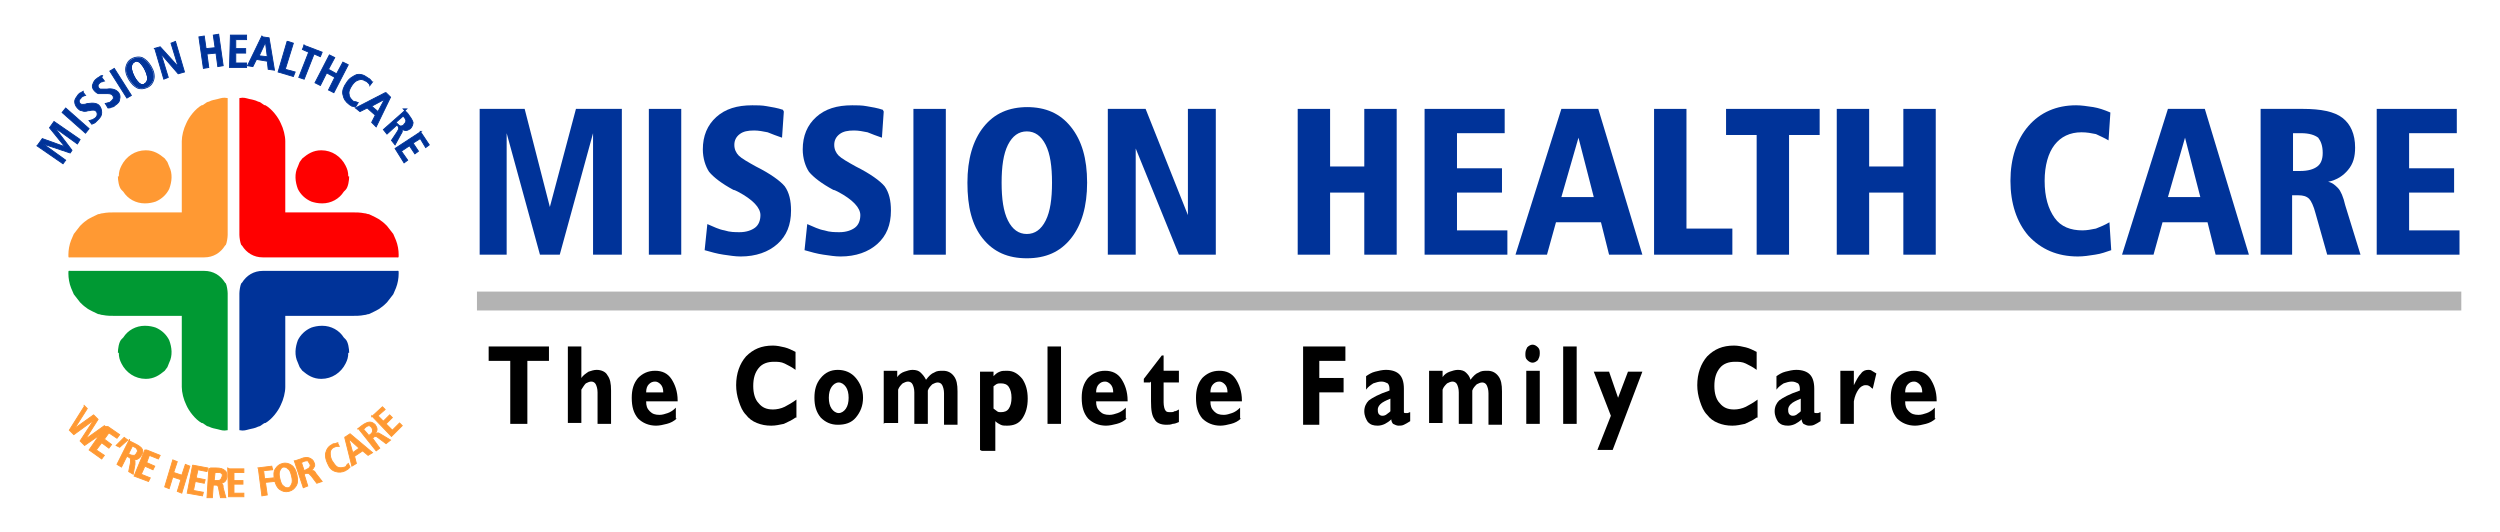 <svg xmlns:inkscape="http://www.inkscape.org/namespaces/inkscape" xmlns:sodipodi="http://sodipodi.sourceforge.net/DTD/sodipodi-0.dtd" xmlns="http://www.w3.org/2000/svg" xmlns:svg="http://www.w3.org/2000/svg" xml:space="preserve" width="2778px" height="591px" fill-rule="evenodd" clip-rule="evenodd" viewBox="0 0 2778 591" id="svg50"><defs id="defs50"></defs> <g id="Layer_x0020_1">  <g id="_2408654433568"> <g id="g11"> <g id="g8"> <path fill="#FF9933" d="M202 159l0 77 -74 0c-5,0 -9,0 -14,1 -2,0 -3,1 -5,1 -2,1 -11,5 -13,7 -3,2 -5,4 -7,6l-7 9 -3 7c-2,5 -3,11 -3,16 0,4 0,3 3,3l148 0c10,0 18,-5 23,-13l1 -1c1,-2 2,-8 2,-11l0 -126c0,-8 0,-17 0,-26 -5,-1 -7,0 -11,1 -4,1 -6,1 -10,3 -1,0 -3,1 -4,2 -2,1 -2,2 -4,2 -7,4 -14,13 -17,20 -3,6 -5,14 -5,20z" id="path1"></path> <path fill="#FF9933" d="M131 196c0,4 1,12 4,15 1,1 1,1 2,2 5,8 14,13 24,13 5,0 9,-1 12,-2 7,-3 12,-8 15,-14 3,-8 4,-17 0,-25 -1,-2 -1,-3 -2,-5 -1,-1 -2,-3 -3,-4 -6,-5 -12,-9 -21,-9 -12,0 -22,7 -27,17 -2,4 -3,7 -3,12z" id="path2"></path> <path fill="red" d="M317 159l0 77 74 0c5,0 9,0 14,1 2,0 3,1 5,1 2,1 11,5 13,7 3,2 5,4 7,6l7 9 3 7c2,5 3,11 3,16 0,4 0,3 -3,3l-148 0c-10,0 -18,-5 -23,-13l-1 -1c-1,-2 -2,-8 -2,-11l0 -126c0,-8 0,-17 0,-26 5,-1 7,0 11,1 4,1 6,1 10,3 1,0 3,1 4,2 2,1 2,2 4,2 7,4 14,13 17,20 3,6 5,14 5,20z" id="path3"></path> <path fill="red" d="M388 196c0,4 -1,12 -4,15 -1,1 -1,1 -2,2 -5,8 -14,13 -24,13 -5,0 -9,-1 -12,-2 -7,-3 -12,-8 -15,-14 -3,-8 -4,-17 0,-25 1,-2 1,-3 2,-5 1,-1 2,-3 3,-4 6,-5 12,-9 21,-9 12,0 22,7 27,17 2,4 3,7 3,12z" id="path4"></path> <path fill="#009933" d="M202 428l0 -77 -74 0c-5,0 -9,0 -14,-1 -2,0 -3,-1 -5,-1 -2,-1 -11,-5 -13,-7 -3,-2 -5,-4 -7,-6l-7 -9 -3 -7c-2,-5 -3,-11 -3,-16 0,-4 0,-3 3,-3l148 0c10,0 18,5 23,13l1 1c1,2 2,8 2,11l0 126c0,8 0,17 0,26 -5,1 -7,0 -11,-1 -4,-1 -6,-1 -10,-3 -1,0 -3,-1 -4,-2 -2,-1 -2,-2 -4,-2 -7,-4 -14,-13 -17,-20 -3,-6 -5,-14 -5,-20z" id="path5"></path> <path fill="#009933" d="M131 392c0,-4 1,-12 4,-15 1,-1 1,-1 2,-2 5,-8 14,-13 24,-13 5,0 9,1 12,2 7,3 12,8 15,14 3,8 4,17 0,25 -1,2 -1,3 -2,5 -1,1 -2,3 -3,4 -6,5 -12,9 -21,9 -12,0 -22,-7 -27,-17 -2,-4 -3,-7 -3,-12z" id="path6"></path> <path fill="#003399" d="M317 428l0 -77 74 0c5,0 9,0 14,-1 2,0 3,-1 5,-1 2,-1 11,-5 13,-7 3,-2 5,-4 7,-6l7 -9 3 -7c2,-5 3,-11 3,-16 0,-4 0,-3 -3,-3l-148 0c-10,0 -18,5 -23,13l-1 1c-1,2 -2,8 -2,11l0 126c0,8 0,17 0,26 5,1 7,0 11,-1 4,-1 6,-1 10,-3 1,0 3,-1 4,-2 2,-1 2,-2 4,-2 7,-4 14,-13 17,-20 3,-6 5,-14 5,-20z" id="path7"></path> <path fill="#003399" d="M388 392c0,-4 -1,-12 -4,-15 -1,-1 -1,-1 -2,-2 -5,-8 -14,-13 -24,-13 -5,0 -9,1 -12,2 -7,3 -12,8 -15,14 -3,8 -4,17 0,25 1,2 1,3 2,5 1,1 2,3 3,4 6,5 12,9 21,9 12,0 22,-7 27,-17 2,-4 3,-7 3,-12z" id="path8"></path> </g> <path fill="#FF9933" fill-rule="nonzero" d="M93 450l4 4 -14 22 21 -15 5 5 -14 22 21 -15 4 4 -26 18 -5 -5 15 -23 -22 16 -5 -5 17 -27zm27 24l13 9 -3 4 -9 -6 -5 7 8 6 -3 4 -8 -6 -6 8 9 6 -3 4 -14 -10 18 -26zm18 12l4 3 -9 8 -4 -2 8 -8zm9 10l-4 8 1 1c2,1 4,1 5,1 1,0 2,-1 3,-3 1,-1 1,-3 0,-4 0,-1 -2,-2 -4,-3l-2 -1zm-3 -6l6 3c4,2 7,4 8,6 1,2 1,4 -1,7 -1,2 -2,3 -4,4 -1,1 -3,1 -5,0 1,1 1,1 2,2 0,1 0,2 0,4l-2 11 -5 -3 2 -10c0,-2 0,-3 0,-4 0,-1 -1,-1 -2,-2l-2 -1 -6 12 -5 -3 14 -28zm19 10l15 6 -2 4 -10 -4 -3 8 9 4 -2 4 -9 -4 -4 9 10 4 -2 4 -16 -6 12 -29zm29 11l5 2 -4 12 9 3 4 -12 5 2 -9 30 -5 -2 4 -13 -9 -3 -4 13 -5 -2 9 -30zm23 6l16 3 -1 4 -10 -2 -2 9 10 2 -1 4 -10 -2 -2 10 11 2 -1 4 -17 -3 6 -31zm24 8l-1 9 2 0c2,0 4,0 5,-1 1,-1 1,-2 2,-4 0,-2 0,-3 -1,-3 -1,-1 -2,-1 -5,-1l-2 0zm-5 -5l6 0c5,0 8,1 10,3 2,1 2,4 2,7 0,2 -1,4 -2,5 -1,1 -3,2 -5,2 1,0 2,1 2,1 1,1 1,2 1,4l3 11 -6 0 -2 -10c0,-2 -1,-3 -1,-3 -1,-1 -1,-1 -3,-1l-2 0 -1 14 -6 0 2 -32zm21 1l16 0 0 4 -11 0 0 9 10 0 0 4 -10 0 0 10 11 0 0 4 -17 0 -1 -32zm31 -1l16 -2 1 4 -10 1 1 9 10 -1 1 4 -10 1 2 14 -6 1 -4 -31zm29 -1c-2,0 -3,2 -4,4 -1,2 -1,5 0,9 1,4 2,7 4,8 2,2 3,2 5,2 2,0 3,-2 4,-4 1,-2 1,-5 0,-9 -1,-4 -2,-7 -4,-8 -2,-2 -3,-2 -5,-2zm-1 -4c4,-1 7,0 10,2 3,2 5,6 6,11 1,5 1,9 -1,12 -2,3 -4,5 -8,6 -4,1 -7,0 -10,-2 -3,-2 -5,-6 -6,-11 -1,-5 -1,-9 1,-12 2,-3 4,-5 8,-6zm21 -1l3 9 2 -1c2,-1 4,-2 4,-3 1,-1 1,-2 0,-4 -1,-1 -1,-2 -2,-3 -1,0 -3,0 -5,1l-2 1zm-7 -2l6 -2c4,-2 8,-2 10,-1 2,1 4,2 5,5 1,2 1,4 0,5 -1,2 -2,3 -4,4 1,0 2,0 3,0 1,0 2,1 3,3l7 9 -6 2 -6 -8c-1,-1 -2,-2 -3,-3 -1,0 -2,0 -3,0l-2 1 4 13 -5 2 -10 -30zm47 -20l2 4c-1,0 -2,0 -3,0 -1,0 -2,1 -3,1 -2,1 -4,3 -4,6 0,3 0,5 2,9 2,3 4,6 6,7 2,1 5,1 8,0 1,0 2,-1 2,-2 1,-1 1,-1 2,-2l2 4c-1,1 -2,2 -2,2 -1,1 -2,1 -3,2 -4,2 -8,2 -11,1 -4,-1 -7,-4 -9,-9 -2,-4 -3,-9 -2,-12 1,-4 3,-7 7,-9 1,-1 2,-1 3,-1 1,0 2,-1 4,-1zm13 -3l4 14 7 -5 -11 -10zm-5 -3l6 -4 25 21 -5 3 -6 -5 -9 6 2 8 -5 3 -8 -32zm21 -9l6 7 1 -1c2,-1 3,-3 3,-4 0,-1 0,-2 -1,-4 -1,-1 -2,-2 -3,-2 -1,0 -3,1 -4,2l-1 1zm-7 0l5 -4c4,-3 7,-4 9,-4 2,0 4,1 6,3 1,2 2,3 2,5 0,2 -1,3 -2,5 1,0 2,-1 3,-1 1,0 2,1 4,2l10 6 -5 4 -8 -6c-1,-1 -3,-2 -3,-2 -1,0 -2,0 -3,1l-1 1 8 11 -4 3 -20 -25zm16 -14l12 -11 3 3 -8 7 6 6 7 -7 3 3 -7 7 7 7 8 -8 3 3 -12 12 -22 -23z" id="path9"></path> <path id="1" fill="none" fill-rule="nonzero" stroke="#FF9933" stroke-width="1" d="M93 450l4 4 -14 22 21 -15 5 5 -14 22 21 -15 4 4 -26 18 -5 -5 15 -23 -22 16 -5 -5 17 -27zm27 24l13 9 -3 4 -9 -6 -5 7 8 6 -3 4 -8 -6 -6 8 9 6 -3 4 -14 -10 18 -26zm18 12l4 3 -9 8 -4 -2 8 -8zm9 10l-4 8 1 1c2,1 4,1 5,1 1,0 2,-1 3,-3 1,-1 1,-3 0,-4 0,-1 -2,-2 -4,-3l-2 -1zm-3 -6l6 3c4,2 7,4 8,6 1,2 1,4 -1,7 -1,2 -2,3 -4,4 -1,1 -3,1 -5,0 1,1 1,1 2,2 0,1 0,2 0,4l-2 11 -5 -3 2 -10c0,-2 0,-3 0,-4 0,-1 -1,-1 -2,-2l-2 -1 -6 12 -5 -3 14 -28zm19 10l15 6 -2 4 -10 -4 -3 8 9 4 -2 4 -9 -4 -4 9 10 4 -2 4 -16 -6 12 -29zm29 11l5 2 -4 12 9 3 4 -12 5 2 -9 30 -5 -2 4 -13 -9 -3 -4 13 -5 -2 9 -30zm23 6l16 3 -1 4 -10 -2 -2 9 10 2 -1 4 -10 -2 -2 10 11 2 -1 4 -17 -3 6 -31zm24 8l-1 9 2 0c2,0 4,0 5,-1 1,-1 1,-2 2,-4 0,-2 0,-3 -1,-3 -1,-1 -2,-1 -5,-1l-2 0zm-5 -5l6 0c5,0 8,1 10,3 2,1 2,4 2,7 0,2 -1,4 -2,5 -1,1 -3,2 -5,2 1,0 2,1 2,1 1,1 1,2 1,4l3 11 -6 0 -2 -10c0,-2 -1,-3 -1,-3 -1,-1 -1,-1 -3,-1l-2 0 -1 14 -6 0 2 -32zm21 1l16 0 0 4 -11 0 0 9 10 0 0 4 -10 0 0 10 11 0 0 4 -17 0 -1 -32zm31 -1l16 -2 1 4 -10 1 1 9 10 -1 1 4 -10 1 2 14 -6 1 -4 -31zm29 -1c-2,0 -3,2 -4,4 -1,2 -1,5 0,9 1,4 2,7 4,8 2,2 3,2 5,2 2,0 3,-2 4,-4 1,-2 1,-5 0,-9 -1,-4 -2,-7 -4,-8 -2,-2 -3,-2 -5,-2zm-1 -4c4,-1 7,0 10,2 3,2 5,6 6,11 1,5 1,9 -1,12 -2,3 -4,5 -8,6 -4,1 -7,0 -10,-2 -3,-2 -5,-6 -6,-11 -1,-5 -1,-9 1,-12 2,-3 4,-5 8,-6zm21 -1l3 9 2 -1c2,-1 4,-2 4,-3 1,-1 1,-2 0,-4 -1,-1 -1,-2 -2,-3 -1,0 -3,0 -5,1l-2 1zm-7 -2l6 -2c4,-2 8,-2 10,-1 2,1 4,2 5,5 1,2 1,4 0,5 -1,2 -2,3 -4,4 1,0 2,0 3,0 1,0 2,1 3,3l7 9 -6 2 -6 -8c-1,-1 -2,-2 -3,-3 -1,0 -2,0 -3,0l-2 1 4 13 -5 2 -10 -30zm47 -20l2 4c-1,0 -2,0 -3,0 -1,0 -2,1 -3,1 -2,1 -4,3 -4,6 0,3 0,5 2,9 2,3 4,6 6,7 2,1 5,1 8,0 1,0 2,-1 2,-2 1,-1 1,-1 2,-2l2 4c-1,1 -2,2 -2,2 -1,1 -2,1 -3,2 -4,2 -8,2 -11,1 -4,-1 -7,-4 -9,-9 -2,-4 -3,-9 -2,-12 1,-4 3,-7 7,-9 1,-1 2,-1 3,-1 1,0 2,-1 4,-1zm13 -3l4 14 7 -5 -11 -10zm-5 -3l6 -4 25 21 -5 3 -6 -5 -9 6 2 8 -5 3 -8 -32zm21 -9l6 7 1 -1c2,-1 3,-3 3,-4 0,-1 0,-2 -1,-4 -1,-1 -2,-2 -3,-2 -1,0 -3,1 -4,2l-1 1zm-7 0l5 -4c4,-3 7,-4 9,-4 2,0 4,1 6,3 1,2 2,3 2,5 0,2 -1,3 -2,5 1,0 2,-1 3,-1 1,0 2,1 4,2l10 6 -5 4 -8 -6c-1,-1 -3,-2 -3,-2 -1,0 -2,0 -3,1l-1 1 8 11 -4 3 -20 -25zm16 -14l12 -11 3 3 -8 7 6 6 7 -7 3 3 -7 7 7 7 8 -8 3 3 -12 12 -22 -23z"></path> <path fill="#003399" fill-rule="nonzero" d="M42 161l5 -7 25 9 -17 -21 5 -7 29 20 -3 5 -25 -18 19 25 -2 3 -30 -10 25 18 -3 4 -29 -20z" id="path10"></path> <path id="path11" fill="#003399" fill-rule="nonzero" d="M69 125l4 -5 26 23 -4 5 -26 -23z"></path> <path id="2" fill="#003399" fill-rule="nonzero" d="M92 102l3 4c-1,0 -2,1 -3,1 -1,1 -2,1 -2,2 -1,1 -2,2 -2,3 0,1 0,2 1,3 1,1 2,1 3,1 1,0 3,0 5,-1l1 0c6,-1 10,0 12,2 2,2 3,5 3,8 0,3 -1,5 -4,8 -1,1 -2,2 -3,3 -1,1 -2,1 -4,2l-3 -4c1,0 3,-1 4,-1 1,-1 2,-1 3,-2 1,-1 2,-2 2,-4 0,-1 0,-2 -1,-3 -1,-2 -4,-2 -8,-1 -1,0 -1,0 -1,0 -3,1 -5,1 -7,0 -2,0 -3,-1 -5,-3 -2,-2 -3,-5 -3,-7 0,-3 2,-5 4,-8 1,-1 2,-2 3,-2 1,-1 2,-1 3,-2z"></path> <path id="3" fill="#003399" fill-rule="nonzero" d="M113 86l3 4c-1,0 -2,1 -3,1 -1,0 -2,1 -2,1 -1,1 -2,2 -2,3 0,1 0,2 1,3 1,1 1,1 2,1 1,0 3,0 6,0l1 0c6,-1 10,1 12,3 2,2 3,5 2,8 0,3 -2,5 -5,7 -1,1 -2,2 -4,2 -1,1 -3,1 -4,1l-3 -5c1,0 3,-1 4,-1 1,0 2,-1 3,-2 1,-1 2,-2 2,-3 0,-1 0,-2 -1,-3 -1,-2 -4,-2 -8,-2 -1,0 -1,0 -1,0 -3,0 -6,0 -7,0 -2,-1 -3,-2 -4,-3 -2,-2 -3,-5 -2,-7 1,-3 2,-5 5,-7 1,-1 2,-1 3,-2 1,-1 2,-1 3,-1z"></path> <path id="4" fill="#003399" fill-rule="nonzero" d="M122 79l5 -3 19 30 -5 3 -19 -30z"></path> <path id="5" fill="#003399" fill-rule="nonzero" d="M171 54l7 -2 20 22 -8 -26 5 -2 10 34 -7 2 -19 -22 8 26 -5 2 -10 -34z"></path> <path id="6" fill="#003399" fill-rule="nonzero" d="M221 41l6 -1 2 14 10 -1 -2 -14 6 -1 5 35 -6 1 -2 -15 -10 1 2 15 -6 1 -5 -35z"></path> <path id="7" fill="#003399" fill-rule="nonzero" d="M256 39l18 0 0 5 -12 0 0 10 11 0 0 5 -11 0 0 11 12 0 0 5 -19 0 1 -35z"></path> <path id="8" fill="#003399" fill-rule="nonzero" d="M295 47l-7 15 9 1 -2 -16zm-3 -6l7 1 6 36 -7 -1 -1 -9 -12 -2 -4 8 -6 -1 16 -33z"></path> <path id="9" fill="#003399" fill-rule="nonzero" d="M320 46l6 2 -9 29 11 3 -2 5 -17 -5 10 -34z"></path> <path id="10" fill="#003399" fill-rule="nonzero" d="M337 50l21 8 -2 5 -7 -3 -11 28 -6 -2 11 -28 -7 -3 2 -5z"></path> <path id="11" fill="#003399" fill-rule="nonzero" d="M366 61l6 3 -7 13 9 5 7 -13 6 3 -16 31 -6 -3 7 -14 -9 -5 -7 14 -6 -3 16 -31z"></path> <path id="12" fill="#003399" fill-rule="nonzero" d="M414 91l-3 4c0,-1 -1,-2 -2,-3 -1,-1 -2,-2 -3,-2 -3,-2 -5,-2 -8,-1 -3,1 -5,3 -7,6 -2,3 -4,7 -3,10 0,3 2,5 4,7 1,1 2,1 3,1 1,0 2,1 3,1l-3 5c-1,0 -2,-1 -4,-1 -1,-1 -2,-1 -3,-2 -4,-3 -6,-6 -7,-11 -1,-4 1,-9 4,-13 3,-5 7,-7 11,-9 4,-1 8,0 12,3 1,1 2,1 3,2 1,1 2,2 2,3z"></path> <path id="13" fill="#003399" fill-rule="nonzero" d="M428 110l-15 8 7 6 8 -15zm1 -7l5 5 -16 33 -5 -5 4 -8 -9 -8 -8 4 -5 -4 33 -17z"></path> <path id="14" fill="#003399" fill-rule="nonzero" d="M448 129l-8 7 1 1c2,2 3,3 4,3 1,0 3,0 4,-2 1,-1 2,-2 2,-4 0,-1 -1,-3 -3,-5l-1 -1zm0 -8l5 5c3,4 5,7 6,10 0,2 -1,5 -3,7 -2,1 -3,2 -5,2 -2,0 -4,-1 -5,-2 1,1 1,2 1,3 0,1 -1,2 -2,4l-6 11 -4 -5 6 -9c1,-2 2,-3 2,-4 0,-1 0,-2 -1,-3l-1 -1 -11 10 -4 -5 26 -23z"></path> <path id="15" fill="#003399" fill-rule="nonzero" d="M467 146l10 15 -4 3 -6 -10 -8 5 6 9 -4 3 -6 -9 -9 6 7 10 -4 3 -10 -16 29 -19z"></path> <path id="16" fill="none" fill-rule="nonzero" stroke="#003399" stroke-width="1" d="M42 161l5 -7 25 9 -17 -21 5 -7 29 20 -3 5 -25 -18 19 25 -2 3 -30 -10 25 18 -3 4 -29 -20z"></path> <path id="17" fill="none" fill-rule="nonzero" stroke="#003399" stroke-width="1" d="M69 125l4 -5 26 23 -4 5 -26 -23z"></path> <path id="18" fill="none" fill-rule="nonzero" stroke="#003399" stroke-width="1" d="M92 102l3 4c-1,0 -2,1 -3,1 -1,1 -2,1 -2,2 -1,1 -2,2 -2,3 0,1 0,2 1,3 1,1 2,1 3,1 1,0 3,0 5,-1l1 0c6,-1 10,0 12,2 2,2 3,5 3,8 0,3 -1,5 -4,8 -1,1 -2,2 -3,3 -1,1 -2,1 -4,2l-3 -4c1,0 3,-1 4,-1 1,-1 2,-1 3,-2 1,-1 2,-2 2,-4 0,-1 0,-2 -1,-3 -1,-2 -4,-2 -8,-1 -1,0 -1,0 -1,0 -3,1 -5,1 -7,0 -2,0 -3,-1 -5,-3 -2,-2 -3,-5 -3,-7 0,-3 2,-5 4,-8 1,-1 2,-2 3,-2 1,-1 2,-1 3,-2z"></path> <path id="19" fill="none" fill-rule="nonzero" stroke="#003399" stroke-width="1" d="M113 86l3 4c-1,0 -2,1 -3,1 -1,0 -2,1 -2,1 -1,1 -2,2 -2,3 0,1 0,2 1,3 1,1 1,1 2,1 1,0 3,0 6,0l1 0c6,-1 10,1 12,3 2,2 3,5 2,8 0,3 -2,5 -5,7 -1,1 -2,2 -4,2 -1,1 -3,1 -4,1l-3 -5c1,0 3,-1 4,-1 1,0 2,-1 3,-2 1,-1 2,-2 2,-3 0,-1 0,-2 -1,-3 -1,-2 -4,-2 -8,-2 -1,0 -1,0 -1,0 -3,0 -6,0 -7,0 -2,-1 -3,-2 -4,-3 -2,-2 -3,-5 -2,-7 1,-3 2,-5 5,-7 1,-1 2,-1 3,-2 1,-1 2,-1 3,-1z"></path> <path id="20" fill="none" fill-rule="nonzero" stroke="#003399" stroke-width="1" d="M122 79l5 -3 19 30 -5 3 -19 -30z"></path> <path id="21" fill="none" fill-rule="nonzero" stroke="#003399" stroke-width="1" d="M149 69c-2,1 -3,3 -3,6 0,3 1,6 3,10 2,4 4,6 6,8 2,1 4,2 6,0 2,-1 3,-3 3,-6 0,-3 -1,-6 -3,-10 -2,-4 -4,-6 -6,-8 -2,-1 -4,-2 -6,0zm-2 -4c4,-2 8,-2 11,-1 4,2 7,5 10,10 3,5 4,10 3,14 -1,4 -3,7 -7,9 -4,2 -8,2 -11,1 -4,-2 -7,-5 -10,-10 -3,-5 -4,-10 -3,-14 1,-4 3,-7 7,-9z"></path> <path id="22" fill="none" fill-rule="nonzero" stroke="#003399" stroke-width="1" d="M171 54l7 -2 20 22 -8 -26 5 -2 10 34 -7 2 -19 -22 8 26 -5 2 -10 -34z"></path> <path id="23" fill="none" fill-rule="nonzero" stroke="#003399" stroke-width="1" d="M221 41l6 -1 2 14 10 -1 -2 -14 6 -1 5 35 -6 1 -2 -15 -10 1 2 15 -6 1 -5 -35z"></path> <path id="24" fill="none" fill-rule="nonzero" stroke="#003399" stroke-width="1" d="M256 39l18 0 0 5 -12 0 0 10 11 0 0 5 -11 0 0 11 12 0 0 5 -19 0 1 -35z"></path> <path id="25" fill="none" fill-rule="nonzero" stroke="#003399" stroke-width="1" d="M295 47l-7 15 9 1 -2 -16zm-3 -6l7 1 6 36 -7 -1 -1 -9 -12 -2 -4 8 -6 -1 16 -33z"></path> <path id="26" fill="none" fill-rule="nonzero" stroke="#003399" stroke-width="1" d="M320 46l6 2 -9 29 11 3 -2 5 -17 -5 10 -34z"></path> <path id="27" fill="none" fill-rule="nonzero" stroke="#003399" stroke-width="1" d="M337 50l21 8 -2 5 -7 -3 -11 28 -6 -2 11 -28 -7 -3 2 -5z"></path> <path id="28" fill="none" fill-rule="nonzero" stroke="#003399" stroke-width="1" d="M366 61l6 3 -7 13 9 5 7 -13 6 3 -16 31 -6 -3 7 -14 -9 -5 -7 14 -6 -3 16 -31z"></path> <path id="29" fill="none" fill-rule="nonzero" stroke="#003399" stroke-width="1" d="M414 91l-3 4c0,-1 -1,-2 -2,-3 -1,-1 -2,-2 -3,-2 -3,-2 -5,-2 -8,-1 -3,1 -5,3 -7,6 -2,3 -4,7 -3,10 0,3 2,5 4,7 1,1 2,1 3,1 1,0 2,1 3,1l-3 5c-1,0 -2,-1 -4,-1 -1,-1 -2,-1 -3,-2 -4,-3 -6,-6 -7,-11 -1,-4 1,-9 4,-13 3,-5 7,-7 11,-9 4,-1 8,0 12,3 1,1 2,1 3,2 1,1 2,2 2,3z"></path> <path id="30" fill="none" fill-rule="nonzero" stroke="#003399" stroke-width="1" d="M428 110l-15 8 7 6 8 -15zm1 -7l5 5 -16 33 -5 -5 4 -8 -9 -8 -8 4 -5 -4 33 -17z"></path> <path id="31" fill="none" fill-rule="nonzero" stroke="#003399" stroke-width="1" d="M448 129l-8 7 1 1c2,2 3,3 4,3 1,0 3,0 4,-2 1,-1 2,-2 2,-4 0,-1 -1,-3 -3,-5l-1 -1zm0 -8l5 5c3,4 5,7 6,10 0,2 -1,5 -3,7 -2,1 -3,2 -5,2 -2,0 -4,-1 -5,-2 1,1 1,2 1,3 0,1 -1,2 -2,4l-6 11 -4 -5 6 -9c1,-2 2,-3 2,-4 0,-1 0,-2 -1,-3l-1 -1 -11 10 -4 -5 26 -23z"></path> <path id="32" fill="none" fill-rule="nonzero" stroke="#003399" stroke-width="1" d="M467 146l10 15 -4 3 -6 -10 -8 5 6 9 -4 3 -6 -9 -9 6 7 10 -4 3 -10 -16 29 -19z"></path> </g> <g id="g49"> <path fill="#003399" fill-rule="nonzero" d="M532 121l51 0 28 109 29 -109 51 0 0 162 -32 0 0 -135 -37 135 -22 0 -37 -135 0 135 -30 0 0 -162z" id="path12"></path> <path id="path13" fill="#003399" fill-rule="nonzero" d="M721 121l36 0 0 162 -36 0 0 -162z"></path> <path id="path14" fill="#003399" fill-rule="nonzero" d="M871 124l-2 29c-6,-2 -11,-4 -16,-6 -5,-1 -10,-2 -15,-2 -7,0 -12,1 -16,4 -4,3 -6,7 -6,12 0,5 2,9 5,12 3,3 10,7 19,12 16,8 27,16 32,22 5,7 7,16 7,27 0,16 -5,28 -15,37 -10,9 -24,14 -41,14 -6,0 -12,-1 -19,-2 -7,-1 -14,-3 -21,-5l3 -29c7,3 13,6 19,7 6,2 12,2 17,2 7,0 13,-2 17,-5 4,-3 6,-8 6,-14 0,-8 -8,-17 -25,-26 -2,-1 -4,-2 -5,-2 -13,-7 -22,-14 -27,-20 -4,-6 -7,-15 -7,-25 0,-15 5,-27 15,-36 10,-9 23,-13 40,-13 5,0 11,0 16,1 6,1 12,2 18,4z"></path> <path id="path15" fill="#003399" fill-rule="nonzero" d="M982 124l-2 29c-6,-2 -11,-4 -16,-6 -5,-1 -10,-2 -15,-2 -7,0 -12,1 -16,4 -4,3 -6,7 -6,12 0,5 2,9 5,12 3,3 10,7 19,12 16,8 27,16 32,22 5,7 7,16 7,27 0,16 -5,28 -15,37 -10,9 -24,14 -41,14 -6,0 -12,-1 -19,-2 -7,-1 -14,-3 -21,-5l3 -29c7,3 13,6 19,7 6,2 12,2 17,2 7,0 13,-2 17,-5 4,-3 6,-8 6,-14 0,-8 -8,-17 -25,-26 -2,-1 -4,-2 -5,-2 -13,-7 -22,-14 -27,-20 -4,-6 -7,-15 -7,-25 0,-15 5,-27 15,-36 10,-9 23,-13 40,-13 5,0 11,0 16,1 6,1 12,2 18,4z"></path> <path id="path16" fill="#003399" fill-rule="nonzero" d="M1015 121l36 0 0 162 -36 0 0 -162z"></path> <path id="path17" fill="#003399" fill-rule="nonzero" d="M1141 146c-9,0 -16,5 -21,15 -5,10 -7,24 -7,42 0,18 2,32 7,42 5,10 12,15 21,15 9,0 16,-5 21,-15 5,-10 7,-24 7,-42 0,-18 -2,-32 -7,-42 -5,-10 -12,-15 -21,-15zm0 -27c21,0 37,7 49,22 12,15 18,35 18,62 0,26 -6,47 -18,62 -12,15 -28,22 -49,22 -21,0 -37,-7 -49,-22 -12,-15 -17,-35 -17,-62 0,-26 6,-47 18,-62 12,-15 28,-22 49,-22z"></path> <path id="path18" fill="#003399" fill-rule="nonzero" d="M1232 121l41 0 47 118 0 -118 31 0 0 162 -41 0 -48 -118 0 118 -31 0 0 -162z"></path> <path id="path19" fill="#003399" fill-rule="nonzero" d="M1442 121l36 0 0 64 38 0 0 -64 36 0 0 162 -36 0 0 -69 -38 0 0 69 -36 0 0 -162z"></path> <path id="path20" fill="#003399" fill-rule="nonzero" d="M1583 121l89 0 0 27 -53 0 0 39 50 0 0 27 -50 0 0 42 56 0 0 27 -92 0 0 -162z"></path> <path id="path21" fill="#003399" fill-rule="nonzero" d="M1754 153l-19 66 36 0 -17 -66zm-20 -32l42 0 49 162 -37 0 -9 -36 -50 0 -10 36 -35 0 51 -162z"></path> <path id="path22" fill="#003399" fill-rule="nonzero" d="M1838 121l36 0 0 133 51 0 0 29 -87 0 0 -162z"></path> <path id="path23" fill="#003399" fill-rule="nonzero" d="M1917 121l105 0 0 29 -34 0 0 133 -36 0 0 -133 -34 0 0 -29z"></path> <path id="path24" fill="#003399" fill-rule="nonzero" d="M2041 121l36 0 0 64 38 0 0 -64 36 0 0 162 -36 0 0 -69 -38 0 0 69 -36 0 0 -162z"></path> <path id="path25" fill="#003399" fill-rule="nonzero" d="M2345 126l-2 30c-5,-3 -10,-5 -14,-7 -5,-1 -10,-2 -16,-2 -13,0 -23,5 -30,14 -7,9 -11,23 -11,40 0,18 4,31 11,41 7,10 18,14 31,14 5,0 10,-1 15,-2 5,-2 10,-4 15,-7l2 31c-6,2 -11,4 -18,5 -6,1 -13,2 -19,2 -23,0 -41,-8 -55,-23 -13,-15 -20,-36 -20,-61 0,-25 7,-46 20,-61 13,-15 31,-23 53,-23 6,0 12,1 19,2 6,1 12,3 19,6z"></path> <path id="path26" fill="#003399" fill-rule="nonzero" d="M2428 153l-19 66 36 0 -17 -66zm-20 -32l42 0 49 162 -37 0 -9 -36 -50 0 -10 36 -35 0 51 -162z"></path> <path id="path27" fill="#003399" fill-rule="nonzero" d="M2548 148l0 42 8 0c9,0 15,-2 19,-5 4,-3 6,-8 6,-15 0,-8 -2,-13 -5,-17 -4,-3 -10,-5 -19,-5l-8 0zm-35 -27l37 0c2,0 4,0 6,0 2,0 3,0 3,0 20,0 35,3 44,10 9,7 14,18 14,33 0,10 -2,18 -8,25 -5,6 -12,11 -22,13 5,1 8,4 11,7 3,3 6,10 8,19l17 55 -37 0 -13 -46c-2,-8 -5,-14 -7,-16 -3,-3 -7,-4 -12,-4l-7 0 0 66 -35 0 0 -162z"></path> <path id="path28" fill="#003399" fill-rule="nonzero" d="M2641 121l89 0 0 27 -53 0 0 39 50 0 0 27 -50 0 0 42 56 0 0 27 -92 0 0 -162z"></path> <path fill="black" fill-rule="nonzero" d="M567 471l0 -70 -24 0 0 -16 67 0 0 16 -24 0 0 70 -19 0z" id="path29"></path> <path id="path30" fill="black" fill-rule="nonzero" d="M631 471l0 -86 15 0 0 35c2,-3 5,-5 8,-7 3,-1 6,-2 9,-2 5,0 10,2 12,6 3,4 4,9 4,17l0 37 -15 0 0 -35c0,-4 -1,-7 -2,-9 -1,-2 -3,-3 -5,-3 -2,0 -4,1 -6,2 -2,2 -3,4 -5,7l0 37 -15 0z"></path> <path id="path31" fill="black" fill-rule="nonzero" d="M752 465c-3,3 -7,5 -11,6 -4,1 -8,2 -12,2 -8,0 -15,-3 -20,-8 -5,-6 -7,-13 -7,-23 0,-9 2,-16 7,-22 5,-5 11,-8 19,-8 8,0 14,3 18,9 4,6 7,14 7,24l0 1 -35 0 0 0c0,5 1,8 4,11 3,3 6,4 11,4 3,0 6,-1 9,-2 3,-1 6,-3 9,-6l0 12zm-34 -29l19 0c0,-4 -1,-7 -3,-9 -2,-2 -4,-3 -6,-3 -3,0 -5,1 -7,3 -2,2 -3,5 -3,9z"></path> <path id="path32" fill="black" fill-rule="nonzero" d="M884 464c-4,3 -9,5 -13,7 -5,1 -9,2 -14,2 -6,0 -11,-1 -16,-3 -5,-2 -9,-5 -12,-9 -4,-4 -6,-9 -8,-15 -2,-6 -3,-12 -3,-18 0,-13 4,-24 11,-32 8,-8 17,-12 30,-12 4,0 9,1 13,2 4,1 8,3 12,5l0 20c-4,-3 -8,-5 -12,-7 -4,-2 -8,-2 -12,-2 -7,0 -13,2 -17,7 -4,5 -6,11 -6,20 0,8 2,15 6,19 4,5 9,7 16,7 4,0 9,-1 13,-3 4,-2 9,-5 13,-8l0 20z"></path> <path id="path33" fill="black" fill-rule="nonzero" d="M921 442c0,5 1,9 3,12 2,3 5,5 8,5 3,0 6,-2 8,-5 2,-3 3,-7 3,-12 0,-5 -1,-9 -3,-12 -2,-3 -5,-5 -8,-5 -3,0 -6,2 -8,5 -2,3 -3,7 -3,12zm-16 0c0,-9 2,-16 7,-22 5,-6 11,-9 19,-9 8,0 15,3 20,9 5,6 8,13 8,22 0,9 -3,16 -8,22 -5,6 -12,8 -20,8 -8,0 -14,-3 -19,-8 -5,-6 -7,-13 -7,-22z"></path> <path id="path34" fill="black" fill-rule="nonzero" d="M982 471l0 -59 15 0 0 7c2,-3 5,-5 8,-6 3,-1 6,-2 9,-2 4,0 7,1 9,3 2,2 4,4 6,8 3,-4 6,-7 9,-8 3,-2 6,-2 10,-2 5,0 9,2 12,6 3,4 4,9 4,17l0 37 -15 0 0 -35c0,-4 -1,-7 -2,-9 -1,-2 -3,-3 -5,-3 -2,0 -4,1 -6,2 -2,2 -4,4 -5,7l0 37 -15 0 0 -35c0,-4 -1,-7 -2,-9 -1,-2 -3,-3 -5,-3 -2,0 -4,1 -6,2 -2,2 -4,4 -5,7l0 37 -15 0z"></path> <path id="path35" fill="black" fill-rule="nonzero" d="M1104 429l0 25c1,1 3,2 4,3 1,1 3,1 4,1 4,0 7,-1 9,-4 2,-3 3,-7 3,-12 0,-5 -1,-9 -3,-12 -2,-3 -5,-4 -9,-4 -2,0 -3,0 -5,1 -1,1 -3,2 -4,3zm-15 71l0 -87 15 0 0 5c2,-2 4,-4 7,-5 2,-1 5,-1 8,-1 7,0 12,3 17,9 4,6 6,13 6,22 0,9 -2,16 -6,22 -4,6 -10,8 -17,8 -3,0 -5,0 -7,-1 -2,-1 -4,-2 -6,-4l0 33 -15 0z"></path> <path id="path36" fill="black" fill-rule="nonzero" d="M1164 471l0 -86 15 0 0 86 -15 0z"></path> <path id="path37" fill="black" fill-rule="nonzero" d="M1252 465c-3,3 -7,5 -11,6 -4,1 -8,2 -12,2 -8,0 -15,-3 -20,-8 -5,-6 -7,-13 -7,-23 0,-9 2,-16 7,-22 5,-5 11,-8 19,-8 8,0 14,3 18,9 4,6 7,14 7,24l0 1 -35 0 0 0c0,5 1,8 4,11 3,3 6,4 11,4 3,0 6,-1 9,-2 3,-1 6,-3 9,-6l0 12zm-34 -29l19 0c0,-4 -1,-7 -3,-9 -2,-2 -4,-3 -6,-3 -3,0 -5,1 -7,3 -2,2 -3,5 -3,9z"></path> <path id="path38" fill="black" fill-rule="nonzero" d="M1278 425l-7 0 0 -4 20 -26 2 0 0 17 17 0 0 13 -17 0 0 22c0,4 1,8 2,9 1,2 3,2 6,2 1,0 3,0 4,-1 2,0 3,-1 5,-2l0 14c-2,1 -5,2 -7,2 -2,1 -5,1 -7,1 -6,0 -11,-2 -13,-6 -3,-4 -4,-10 -4,-20l0 -22z"></path> <path id="path39" fill="black" fill-rule="nonzero" d="M1379 465c-3,3 -7,5 -11,6 -4,1 -8,2 -12,2 -8,0 -15,-3 -20,-8 -5,-6 -7,-13 -7,-23 0,-9 2,-16 7,-22 5,-5 11,-8 19,-8 8,0 14,3 18,9 4,6 7,14 7,24l0 1 -35 0 0 0c0,5 1,8 4,11 3,3 6,4 11,4 3,0 6,-1 9,-2 3,-1 6,-3 9,-6l0 12zm-34 -29l19 0c0,-4 -1,-7 -3,-9 -2,-2 -4,-3 -6,-3 -3,0 -5,1 -7,3 -2,2 -3,5 -3,9z"></path> <path id="path40" fill="black" fill-rule="nonzero" d="M1448 471l0 -86 47 0 0 16 -29 0 0 19 27 0 0 16 -27 0 0 36 -18 0z"></path> <path id="path41" fill="black" fill-rule="nonzero" d="M1545 457l0 -14c-5,2 -9,4 -11,6 -2,2 -3,4 -3,6 0,2 0,3 1,5 1,1 2,2 4,2 1,0 2,0 4,-1 1,-1 3,-2 4,-3zm1 9c-2,2 -5,4 -7,5 -2,1 -5,2 -8,2 -5,0 -8,-1 -11,-4 -2,-3 -4,-7 -4,-12 0,-5 2,-9 5,-12 4,-3 11,-7 23,-11 0,0 0,0 0,-1 0,0 0,-1 0,-1 0,-3 -1,-5 -2,-6 -2,-1 -4,-2 -7,-2 -3,0 -6,1 -9,2 -3,2 -6,4 -8,7l0 -15c3,-2 6,-4 10,-5 4,-1 8,-2 12,-2 7,0 12,2 15,5 3,3 5,8 5,16l0 23c0,1 0,2 0,3 0,1 1,1 2,1 1,0 1,0 2,0 1,0 2,-1 3,-1l0 10c-3,2 -5,3 -7,4 -2,1 -4,1 -6,1 -2,0 -4,-1 -6,-2 -1,-1 -2,-3 -2,-5z"></path> <path id="path42" fill="black" fill-rule="nonzero" d="M1588 471l0 -59 15 0 0 7c2,-3 5,-5 8,-6 3,-1 6,-2 9,-2 4,0 7,1 9,3 2,2 4,4 5,8 3,-4 6,-7 9,-8 3,-2 6,-2 10,-2 5,0 9,2 12,6 3,4 4,9 4,17l0 37 -15 0 0 -35c0,-4 -1,-7 -2,-9 -1,-2 -3,-3 -5,-3 -2,0 -4,1 -6,2 -2,2 -4,4 -5,7l0 37 -15 0 0 -35c0,-4 -1,-7 -2,-9 -1,-2 -3,-3 -5,-3 -2,0 -4,1 -6,2 -2,2 -4,4 -5,7l0 37 -15 0z"></path> <path id="path43" fill="black" fill-rule="nonzero" d="M1696 471l0 -59 15 0 0 59 -15 0zm-1 -78c0,-3 1,-5 2,-7 2,-2 4,-3 6,-3 2,0 4,1 6,3 2,2 2,4 2,7 0,3 -1,5 -2,7 -2,2 -4,3 -6,3 -2,0 -4,-1 -6,-3 -2,-2 -2,-4 -2,-7z"></path> <path id="path44" fill="black" fill-rule="nonzero" d="M1737 471l0 -86 15 0 0 86 -15 0z"></path> <path id="path45" fill="black" fill-rule="nonzero" d="M1791 500l-16 0 15 -38 -19 -49 17 0 10 29 11 -29 16 0 -33 87z"></path> <path id="path46" fill="black" fill-rule="nonzero" d="M1952 464c-4,3 -9,5 -13,7 -5,1 -9,2 -14,2 -6,0 -11,-1 -16,-3 -5,-2 -9,-5 -12,-9 -4,-4 -6,-9 -8,-15 -2,-6 -3,-12 -3,-18 0,-13 4,-24 11,-32 8,-8 17,-12 30,-12 4,0 9,1 13,2 4,1 8,3 12,5l0 20c-4,-3 -8,-5 -12,-7 -4,-2 -8,-2 -12,-2 -7,0 -13,2 -17,7 -4,5 -6,11 -6,20 0,8 2,15 6,19 4,5 9,7 16,7 4,0 9,-1 13,-3 4,-2 9,-5 13,-8l0 20z"></path> <path id="path47" fill="black" fill-rule="nonzero" d="M2001 457l0 -14c-5,2 -9,4 -11,6 -2,2 -3,4 -3,6 0,2 0,3 1,5 1,1 2,2 4,2 1,0 2,0 4,-1 1,-1 3,-2 4,-3zm1 9c-2,2 -5,4 -7,5 -2,1 -5,2 -8,2 -5,0 -8,-1 -11,-4 -2,-3 -4,-7 -4,-12 0,-5 2,-9 5,-12 4,-3 11,-7 23,-11 0,0 0,0 0,-1 0,0 0,-1 0,-1 0,-3 -1,-5 -2,-6 -2,-1 -4,-2 -7,-2 -3,0 -6,1 -9,2 -3,2 -6,4 -8,7l0 -15c3,-2 6,-4 10,-5 4,-1 8,-2 12,-2 7,0 12,2 15,5 3,3 5,8 5,16l0 23c0,1 0,2 0,3 0,1 1,1 2,1 1,0 1,0 2,0 1,0 2,-1 3,-1l0 10c-3,2 -5,3 -7,4 -2,1 -4,1 -6,1 -2,0 -4,-1 -6,-2 -1,-1 -2,-3 -2,-5z"></path> <path id="path48" fill="black" fill-rule="nonzero" d="M2045 471l0 -59 15 0 0 16c3,-6 5,-10 8,-13 2,-3 5,-4 8,-4 1,0 3,0 4,1 2,1 3,2 5,3l-4 17c-2,-1 -3,-3 -4,-3 -1,-1 -3,-1 -4,-1 -3,0 -6,2 -8,5 -2,3 -4,7 -5,13l0 25 -15 0z"></path> <path id="path49" fill="black" fill-rule="nonzero" d="M2151 465c-3,3 -7,5 -11,6 -4,1 -8,2 -12,2 -8,0 -15,-3 -20,-8 -5,-6 -7,-13 -7,-23 0,-9 2,-16 7,-22 5,-5 11,-8 19,-8 8,0 14,3 18,9 4,6 7,14 7,24l0 1 -35 0 0 0c0,5 1,8 4,11 3,3 6,4 11,4 3,0 6,-1 9,-2 3,-1 6,-3 9,-6l0 12zm-34 -29l19 0c0,-4 -1,-7 -3,-9 -2,-2 -4,-3 -6,-3 -3,0 -5,1 -7,3 -2,2 -3,5 -3,9z"></path> <rect fill="#B3B3B3" x="530" y="324" width="2205" height="21" id="rect49"></rect> </g> </g> <rect fill="none" width="2778" height="591" id="rect50"></rect> <path style="fill:#003399;fill-opacity:1;stroke-width:0.611" d="m 152.839,96.901 c -5.217,-2.808 -11.344,-11.632 -12.244,-17.632 -0.837,-5.581 1.896,-10.808 7.005,-13.396 6.043,-3.061 10.957,-1.929 16.007,3.687 5.457,6.069 7.957,14.205 6.098,19.84 -0.795,2.408 -3.731,5.627 -6.382,6.998 -2.758,1.426 -8.276,1.69 -10.484,0.502 z m 9.499,-3.91 c 2.072,-1.731 2.116,-1.864 2.078,-6.266 -0.03,-3.534 -0.393,-5.273 -1.692,-8.114 -2.066,-4.518 -5.699,-9.367 -7.868,-10.5 -4.791,-2.503 -9.659,1.046 -9.659,7.041 0,5.644 5.865,16.64 10.087,18.912 2.21,1.19 4.821,0.792 7.054,-1.073 z" id="path50"></path><path style="fill:#003399;fill-opacity:1;stroke-width:0.076" d="" id="path65"></path><path style="fill:#003399;fill-opacity:1;stroke-width:0.076" d="m 155.131,97.501 c -0.775,-0.098 -1.668,-0.343 -2.165,-0.595 -1.429,-0.724 -3.253,-2.203 -4.826,-3.914 -3.69,-4.013 -6.531,-9.053 -7.388,-13.107 -0.186,-0.878 -0.208,-1.146 -0.212,-2.548 -0.004,-1.333 0.021,-1.692 0.167,-2.412 0.828,-4.079 3.399,-7.313 7.318,-9.202 3.441,-1.659 6.568,-1.895 9.499,-0.717 1.654,0.665 3.192,1.737 4.896,3.414 4.245,4.177 7.054,9.605 7.739,14.955 0.051,0.399 0.09,1.328 0.087,2.063 -0.015,3.562 -0.955,5.697 -3.721,8.445 -2.331,2.315 -4.055,3.16 -7.328,3.588 -0.98,0.128 -3.164,0.145 -4.065,0.031 z m 4.471,-2.968 c 1.177,-0.338 2.64,-1.277 3.799,-2.438 0.771,-0.772 0.971,-1.406 1.04,-3.295 l 0.04,-1.108 -0.103,0.737 c -0.131,0.941 -0.302,1.566 -0.621,2.269 -0.471,1.039 -1.263,1.965 -2.086,2.439 -0.192,0.111 -0.496,0.328 -0.674,0.483 -0.421,0.365 -1.247,0.791 -1.768,0.912 -0.962,0.224 -2.279,-0.063 -3.81,-0.832 -0.703,-0.353 -0.821,-0.448 -1.761,-1.421 -2.345,-2.428 -3.641,-4.261 -5.164,-7.3 -2.032,-4.057 -2.953,-7.172 -2.953,-9.991 0,-2.855 0.934,-4.925 2.755,-6.103 0.279,-0.18 0.656,-0.453 0.839,-0.606 1.398,-1.168 3.112,-1.158 5.484,0.032 0.719,0.361 0.808,0.434 1.75,1.436 1.341,1.427 1.514,1.624 2.205,2.508 1.069,1.369 1.964,2.825 2.959,4.814 1.622,3.245 2.437,5.616 2.838,8.253 0.019,0.126 0.019,-0.132 -7.7e-4,-0.573 -0.043,-0.979 -0.283,-2.477 -0.537,-3.358 -1.28,-4.442 -5.798,-11.303 -8.644,-13.126 -0.488,-0.313 -1.349,-0.664 -2.055,-0.839 -0.759,-0.188 -2.177,-0.171 -2.942,0.036 -3.587,0.97 -5.661,5.083 -4.85,9.614 0.917,5.12 4.68,12.335 8.177,15.678 1.113,1.064 2.076,1.633 3.204,1.892 0.682,0.157 2.138,0.099 2.879,-0.114 z m 0.033,-1.103 c 0.223,-0.109 0.557,-0.329 0.741,-0.489 0.184,-0.159 0.495,-0.382 0.69,-0.495 1.192,-0.687 1.942,-1.844 2.291,-3.531 0.139,-0.672 0.153,-0.949 0.119,-2.293 -0.031,-1.243 -0.075,-1.7 -0.233,-2.445 -0.392,-1.846 -1.217,-4.05 -2.462,-6.582 -1.441,-2.929 -2.802,-4.869 -5.086,-7.246 -0.884,-0.92 -0.988,-1.003 -1.637,-1.304 -1.226,-0.569 -1.659,-0.687 -2.517,-0.687 -0.689,0 -0.806,0.021 -1.195,0.219 -0.237,0.12 -0.598,0.363 -0.802,0.539 -0.204,0.176 -0.526,0.41 -0.715,0.52 -1.43,0.831 -2.218,2.454 -2.345,4.831 -0.147,2.762 0.745,5.944 2.836,10.12 1.466,2.928 2.679,4.653 4.867,6.921 1.046,1.084 1.133,1.155 1.787,1.459 0.662,0.307 1.472,0.6 1.872,0.677 0.105,0.02 0.459,0.025 0.787,0.011 0.45,-0.019 0.696,-0.074 1.003,-0.224 z" id="path66"></path><path style="fill:#003399;fill-opacity:1;stroke-width:0.076" d="m 154.928,97.474 c -1.299,-0.211 -1.95,-0.475 -3.131,-1.269 -3.275,-2.202 -6.883,-6.605 -9.195,-11.221 -0.916,-1.828 -1.622,-3.828 -1.929,-5.463 -0.207,-1.1 -0.189,-3.497 0.034,-4.596 0.498,-2.456 1.596,-4.559 3.298,-6.321 1.961,-2.03 4.571,-3.453 7.574,-4.129 0.602,-0.136 0.973,-0.164 2.178,-0.164 1.343,-8.02e-4 1.514,0.015 2.275,0.212 2.415,0.626 4.352,1.837 6.642,4.153 3.054,3.09 5.222,6.589 6.523,10.533 0.757,2.294 1.047,3.987 1.047,6.114 1e-5,3.664 -0.918,5.778 -3.718,8.559 -2.179,2.164 -3.743,2.994 -6.579,3.487 -1.198,0.209 -4.017,0.268 -5.018,0.105 z m 4.66,-2.938 c 1.162,-0.335 2.35,-1.073 3.521,-2.188 1.064,-1.013 1.26,-1.528 1.332,-3.51 l 0.034,-0.917 -0.133,0.771 c -0.365,2.107 -1.209,3.519 -2.655,4.438 -0.243,0.154 -0.574,0.393 -0.735,0.53 -0.4,0.339 -1.224,0.756 -1.723,0.873 -0.962,0.224 -2.279,-0.063 -3.81,-0.832 -0.703,-0.353 -0.821,-0.448 -1.761,-1.421 -2.346,-2.429 -3.662,-4.289 -5.165,-7.3 -2.044,-4.096 -2.952,-7.168 -2.952,-9.991 0,-2.806 0.929,-4.912 2.664,-6.042 0.237,-0.154 0.618,-0.43 0.846,-0.612 1.537,-1.228 3.152,-1.235 5.568,-0.022 0.721,0.362 0.808,0.434 1.793,1.474 2.411,2.549 3.57,4.197 5.092,7.246 1.541,3.086 2.257,5.041 2.731,7.451 l 0.18,0.917 -0.042,-0.688 c -0.06,-0.98 -0.24,-2.156 -0.459,-2.998 -0.937,-3.606 -4.283,-9.239 -7.253,-12.21 -1.545,-1.546 -2.98,-2.191 -4.891,-2.199 -1.12,-0.005 -1.726,0.129 -2.675,0.592 -1.865,0.909 -3.177,2.737 -3.72,5.18 -0.224,1.009 -0.241,2.915 -0.036,4.015 0.964,5.17 4.694,12.324 8.161,15.65 1.051,1.008 2.024,1.594 3.107,1.869 0.78,0.198 2.159,0.164 2.983,-0.073 z m 0.022,-1.102 c 0.228,-0.108 0.591,-0.344 0.807,-0.524 0.216,-0.18 0.589,-0.448 0.829,-0.595 0.927,-0.568 1.669,-1.665 2.04,-3.019 0.15,-0.547 0.168,-0.796 0.168,-2.369 6e-5,-1.535 -0.022,-1.859 -0.172,-2.56 -0.464,-2.165 -1.218,-4.175 -2.619,-6.984 -1.418,-2.842 -2.702,-4.66 -4.967,-7.033 -0.837,-0.877 -0.902,-0.927 -1.716,-1.318 -1.943,-0.935 -3.21,-0.925 -4.381,0.035 -0.191,0.156 -0.605,0.457 -0.92,0.667 -1.211,0.81 -1.911,2.119 -2.142,4.009 -0.342,2.793 0.436,5.996 2.479,10.214 1.639,3.383 2.98,5.321 5.311,7.676 l 1.11,1.121 0.849,0.353 c 1.135,0.472 1.621,0.587 2.329,0.552 0.42,-0.021 0.695,-0.083 0.995,-0.225 z" id="path67"></path><path style="fill:#003399;fill-opacity:1;stroke-width:0.076" d="" id="path68"></path><path style="fill:#003399;fill-opacity:1;stroke-width:0.076" d="" id="path69"></path><path style="fill:#003399;fill-opacity:1;stroke-width:0.076" d="" id="path70"></path><path style="fill:#003399;fill-opacity:1;stroke-width:0.01" d="m 143.714,88.2 c -0.348,-0.566 -0.605,-1.005 -0.855,-1.464 -0.908,-1.662 -1.599,-3.334 -2.065,-4.993 -0.043,-0.154 -0.168,-0.634 -0.168,-0.646 0,-0.004 0.083,-0.007 0.184,-0.007 h 0.184 l 0.051,0.174 c 0.109,0.372 0.324,1.001 0.501,1.464 0.583,1.53 1.439,3.234 2.455,4.886 0.135,0.22 0.483,0.768 0.544,0.857 l 0.028,0.041 h -0.333 -0.333 z" id="path71"></path><path style="fill:#003399;fill-opacity:1;stroke-width:0.01" d="m 140.623,81.083 c -0.002,-0.004 -0.028,-0.112 -0.058,-0.241 -0.309,-1.36 -0.452,-2.638 -0.432,-3.864 0.006,-0.37 0.011,-0.499 0.036,-0.838 l 0.011,-0.16 h 0.162 0.162 l -0.006,0.074 c -0.049,0.605 -0.058,0.838 -0.051,1.401 0.007,0.662 0.043,1.127 0.137,1.768 0.077,0.529 0.219,1.193 0.366,1.713 0.021,0.075 0.039,0.141 0.039,0.146 0,0.011 -0.36,0.013 -0.366,0.002 z" id="path72"></path><path style="fill:#003399;fill-opacity:1;stroke-width:0.01" d="m 140.198,75.815 c 0.065,-0.633 0.159,-1.159 0.318,-1.789 0.128,-0.504 0.26,-0.951 0.421,-1.414 0.045,-0.131 0.085,-0.246 0.088,-0.256 0.005,-0.015 0.023,-0.017 0.21,-0.017 0.161,0 0.204,0.003 0.2,0.012 -0.093,0.212 -0.273,0.692 -0.372,0.996 -0.255,0.778 -0.454,1.694 -0.538,2.479 l -0.016,0.153 h -0.163 -0.163 z" id="path73"></path><path style="fill:#003399;fill-opacity:1;stroke-width:0.01" d="m 141.037,72.333 c 0,-0.004 0.025,-0.074 0.056,-0.155 0.415,-1.095 0.916,-2.048 1.528,-2.906 l 0.1,-0.141 h 0.352 0.352 l -0.07,0.084 c -0.492,0.586 -0.964,1.274 -1.351,1.97 -0.137,0.246 -0.368,0.71 -0.479,0.96 l -0.085,0.191 -0.202,0.003 c -0.111,0.001 -0.202,-9.11e-4 -0.202,-0.005 z" id="path74"></path><path style="fill:#003399;fill-opacity:1;stroke-width:0.01" d="m 142.742,69.106 c 0.031,-0.047 0.209,-0.276 0.33,-0.424 0.862,-1.054 1.927,-1.955 3.21,-2.716 l 0.091,-0.054 0.568,1.5e-4 0.568,1.51e-4 -0.091,0.049 c -0.724,0.389 -1.258,0.724 -1.834,1.153 -0.769,0.572 -1.44,1.194 -2.1,1.948 l -0.061,0.069 h -0.349 -0.349 z" id="path75"></path><path style="fill:#003399;fill-opacity:1;stroke-width:0.019" d="m 146.421,65.895 c 0.01,-0.009 0.181,-0.105 0.381,-0.213 1.415,-0.764 2.965,-1.314 4.485,-1.593 1.457,-0.268 2.987,-0.306 4.36,-0.11 l 0.229,0.033 0.005,0.205 c 0.006,0.235 0.022,0.221 -0.19,0.176 -0.184,-0.039 -0.56,-0.097 -0.878,-0.134 -0.349,-0.042 -1.391,-0.058 -1.798,-0.028 -1.636,0.121 -3.294,0.603 -5.133,1.493 l -0.39,0.189 h -0.545 c -0.325,0 -0.538,-0.007 -0.527,-0.017 z" id="path76"></path><path style="fill:#003399;fill-opacity:1;stroke-width:0.019" d="m 165.656,72.107 c -1.302,-1.837 -2.917,-3.616 -4.439,-4.888 -1.696,-1.417 -3.462,-2.355 -5.182,-2.751 l -0.148,-0.034 v -0.209 -0.209 l 0.098,0.013 c 0.171,0.023 0.666,0.126 0.981,0.204 0.579,0.144 0.803,0.221 1.1,0.375 2.518,1.309 4.605,3.033 6.564,5.422 0.506,0.617 1.186,1.531 1.629,2.192 l 0.099,0.148 h -0.258 -0.258 z" id="path77"></path><path style="fill:#003399;fill-opacity:1;stroke-width:0.027" d="m 169.676,80.575 c -0.647,-2.536 -1.909,-5.314 -3.509,-7.728 l -0.31,-0.467 0.26,0.008 0.26,0.008 0.306,0.473 c 1.86,2.875 2.922,5.163 3.623,7.802 l 0.081,0.304 h -0.305 -0.305 z" id="path78"></path><path style="fill:#003399;fill-opacity:1;stroke-width:0.038" d="m 155.915,98.083 c -0.594,-0.061 -1.35,-0.195 -1.949,-0.346 -0.465,-0.117 -0.691,-0.198 -1.051,-0.376 -0.893,-0.442 -2.133,-1.236 -3.055,-1.956 -1.642,-1.281 -3.369,-3.145 -4.772,-5.149 l -0.331,-0.472 v -0.478 -0.478 l 0.369,0.53 c 2.22,3.193 4.91,5.901 7.245,7.296 0.613,0.366 0.986,0.524 1.614,0.684 0.988,0.252 2.007,0.345 3.42,0.313 2.303,-0.052 4.378,-0.475 5.827,-1.19 2.443,-1.204 5.306,-4.189 6.306,-6.573 0.505,-1.206 0.78,-2.804 0.781,-4.547 9.4e-4,-1.258 -0.107,-2.299 -0.379,-3.639 l -0.141,-0.697 h 0.293 0.293 l 0.084,0.392 c 0.275,1.285 0.363,2.108 0.365,3.391 0.002,1.347 -0.089,2.118 -0.384,3.248 -1.066,4.092 -3.14,6.717 -6.726,8.514 -1.488,0.745 -3.08,1.236 -4.81,1.481 -0.492,0.07 -2.491,0.105 -2.999,0.053 z" id="path79"></path><path style="fill:#003399;fill-opacity:1;stroke-width:0.007" d="m 145.605,91.003 c -0.517,-0.688 -1.169,-1.642 -1.643,-2.4 l -0.051,-0.081 0.331,-0.003 0.331,-0.003 0.14,0.209 c 0.486,0.728 1.022,1.473 1.542,2.138 0.08,0.102 0.144,0.187 0.143,0.188 -0.005,0.006 -0.025,-0.018 -0.17,-0.204 -0.429,-0.55 -0.747,-0.986 -1.258,-1.72 -0.112,-0.162 -0.207,-0.297 -0.21,-0.3 -0.004,-0.004 -0.006,0.186 -0.006,0.477 v 0.483 l 0.193,0.276 c 0.251,0.359 0.399,0.565 0.566,0.789 0.157,0.21 0.149,0.199 0.137,0.199 -0.005,0 -0.025,-0.022 -0.046,-0.049 z" id="path80"></path><path style="fill:#003399;fill-opacity:1;stroke-width:0.007" d="m 149.082,86.639 c -0.63,-1.123 -1.233,-2.327 -1.739,-3.477 -0.093,-0.21 -0.266,-0.618 -0.35,-0.821 -0.132,-0.32 -0.314,-0.781 -0.314,-0.794 0,-0.004 0.043,-0.006 0.105,-0.004 l 0.105,0.002 0.114,0.284 c 0.379,0.945 0.786,1.849 1.363,3.024 0.343,0.699 0.632,1.252 0.935,1.786 0.04,0.071 0.075,0.134 0.078,0.14 0.004,0.01 -0.006,0.011 -0.104,0.011 h -0.108 z" id="path81"></path><path style="fill:#003399;fill-opacity:1;stroke-width:0.007" d="m 150.86,89.497 c -0.416,-0.6 -0.855,-1.285 -1.273,-1.984 -0.139,-0.232 -0.416,-0.71 -0.416,-0.717 0,-0.003 0.048,-0.006 0.107,-0.006 h 0.107 l 0.059,0.103 c 0.496,0.862 1.083,1.754 1.682,2.553 l 0.15,0.201 h -0.157 -0.157 z" id="path82"></path><path style="fill:#003399;fill-opacity:1;stroke-width:0.007" d="m 146.669,81.53 c -0.275,-0.714 -0.571,-1.588 -0.776,-2.291 l -0.05,-0.172 0.108,-0.002 c 0.059,-0.001 0.109,-8.16e-4 0.111,4.6e-4 0.001,0.001 0.026,0.089 0.056,0.194 0.196,0.705 0.439,1.424 0.765,2.267 l 0.006,0.015 h -0.107 c -0.096,0 -0.108,-0.001 -0.112,-0.012 z" id="path83"></path><path style="fill:#003399;fill-opacity:1;stroke-width:0.01" d="m 157.596,94.726 c -0.021,-0.002 -0.092,-0.008 -0.158,-0.014 -0.408,-0.034 -0.876,-0.134 -1.275,-0.271 -0.859,-0.295 -1.586,-0.755 -2.455,-1.552 -0.14,-0.128 -0.577,-0.567 -0.745,-0.746 -0.484,-0.519 -0.974,-1.109 -1.478,-1.782 -0.146,-0.195 -0.412,-0.561 -0.484,-0.666 l -0.031,-0.045 0.156,2.95e-4 0.156,2.95e-4 0.033,0.045 c 0.225,0.301 0.68,0.855 1.055,1.282 0.509,0.581 0.961,1.059 1.801,1.904 l 0.53,0.534 0.339,0.169 c 1.016,0.506 1.63,0.756 2.24,0.914 0.428,0.11 0.778,0.157 1.185,0.157 0.226,9.4e-5 0.35,-0.008 0.538,-0.034 0.059,-0.008 0.11,-0.013 0.112,-0.011 0.005,0.005 -0.308,0.06 -0.421,0.074 -0.225,0.028 -0.959,0.056 -1.099,0.042 z" id="path84"></path><path style="fill:#003399;fill-opacity:1;stroke-width:0.007" d="m 161.411,93.354 c 0.27,-0.148 0.531,-0.319 0.753,-0.491 1.14,-0.886 1.865,-2.173 2.171,-3.854 0.024,-0.133 0.037,-0.213 0.071,-0.446 0.01,-0.066 0.01,-0.063 0.007,0.142 -0.025,1.605 -0.182,2.299 -0.662,2.939 -0.189,0.252 -0.479,0.544 -0.905,0.912 -0.405,0.35 -0.73,0.616 -0.941,0.771 l -0.077,0.056 -0.234,-1.62e-4 -0.234,-1.62e-4 z" id="path85"></path><path style="fill:#003399;fill-opacity:1;stroke-width:0.007" d="m 159.483,94.518 c 0.286,-0.091 0.423,-0.145 0.632,-0.249 0.163,-0.081 0.291,-0.154 0.426,-0.242 0.227,-0.148 0.481,-0.351 0.693,-0.552 0.105,-0.1 0.081,-0.094 0.359,-0.092 l 0.234,0.002 -0.118,0.081 c -0.688,0.476 -1.395,0.819 -2.122,1.03 -0.064,0.019 -0.121,0.033 -0.127,0.033 -0.006,-3.56e-4 0.005,-0.005 0.023,-0.011 z" id="path86"></path><path style="fill:#003399;fill-opacity:1;stroke-width:0.019" d="m 145.823,78.975 c -0.011,-0.045 -0.072,-0.283 -0.136,-0.53 -0.205,-0.794 -0.353,-1.604 -0.436,-2.379 -0.045,-0.423 -0.045,-1.458 1e-4,-1.901 0.184,-1.794 0.759,-3.285 1.744,-4.522 0.201,-0.252 0.772,-0.823 1.02,-1.019 0.61,-0.482 1.367,-0.879 2.055,-1.076 0.284,-0.081 0.645,-0.158 0.811,-0.173 0.12,-0.01 0.119,-0.01 -0.05,0.026 -0.746,0.156 -1.359,0.478 -1.994,1.049 -0.079,0.071 -0.238,0.183 -0.353,0.25 -1.17,0.677 -1.97,1.638 -2.465,2.962 -0.28,0.749 -0.444,1.597 -0.508,2.628 -0.025,0.399 -0.013,1.388 0.02,1.786 0.075,0.896 0.227,1.801 0.451,2.698 0.036,0.144 0.066,0.266 0.066,0.272 0,0.006 -0.046,0.011 -0.102,0.011 h -0.102 z" id="path87"></path><path style="fill:#003399;fill-opacity:1;stroke-width:0.01" d="m 161.504,76.88 c -0.653,-1.308 -1.231,-2.307 -1.956,-3.379 -0.36,-0.533 -0.863,-1.212 -1.226,-1.657 -0.552,-0.675 -0.952,-1.128 -1.653,-1.87 l -0.092,-0.098 h 0.199 0.199 l 0.177,0.193 c 1.425,1.556 2.916,3.646 4.18,5.859 0.279,0.488 0.738,1.336 0.738,1.362 3e-5,0.004 -0.081,0.007 -0.179,0.007 h -0.179 z" id="path88"></path><path style="fill:#003399;fill-opacity:1;stroke-width:0.007" d="m 163.307,80.969 c -0.002,-0.003 -0.031,-0.078 -0.064,-0.167 -0.269,-0.719 -0.613,-1.538 -0.996,-2.371 -0.159,-0.346 -0.405,-0.864 -0.495,-1.045 l -0.043,-0.086 h 0.175 c 0.096,0 0.18,-0.002 0.185,-0.004 0.016,-0.006 0.376,0.72 0.617,1.243 0.318,0.691 0.607,1.385 0.797,1.915 0.044,0.124 0.155,0.445 0.167,0.485 l 0.01,0.035 h -0.175 c -0.096,0 -0.176,-0.002 -0.178,-0.005 z" id="path89"></path><path style="fill:#003399;fill-opacity:1;stroke-width:0.019" d="m 164.305,84.596 c -0.031,-0.219 -0.171,-0.896 -0.263,-1.267 -0.162,-0.655 -0.374,-1.359 -0.615,-2.043 l -0.106,-0.301 h 0.168 0.168 l 0.049,0.158 c 0.296,0.95 0.491,1.97 0.596,3.121 0.031,0.339 0.033,0.545 0.003,0.332 z" id="path90"></path><path style="fill:#003399;fill-opacity:1;stroke-width:0.005" d="m 156.556,69.862 c -0.033,-0.038 -0.368,-0.38 -0.796,-0.811 l -0.456,-0.46 -0.248,-0.124 c -0.824,-0.412 -1.314,-0.629 -1.799,-0.799 -0.458,-0.159 -0.899,-0.263 -1.287,-0.302 -0.15,-0.015 -0.196,-0.018 -0.368,-0.02 -0.285,-0.004 -0.524,0.015 -0.761,0.061 -0.04,0.008 -0.075,0.014 -0.078,0.013 -0.003,-8.98e-4 0.039,-0.011 0.092,-0.022 0.053,-0.011 0.101,-0.023 0.107,-0.025 0.029,-0.013 -0.167,0.007 -0.271,0.027 -0.032,0.006 -0.048,0.006 -0.041,3.9e-5 0.004,-0.003 0.213,-0.036 0.305,-0.048 0.293,-0.038 0.395,-0.043 0.774,-0.043 0.348,3.83e-4 0.421,0.004 0.661,0.031 0.806,0.091 1.611,0.338 2.388,0.735 0.243,0.124 0.424,0.236 0.668,0.413 0.321,0.232 0.714,0.571 1.062,0.912 l 0.106,0.105 v 0.185 0.185 l -0.022,0.002 c -0.02,0.002 -0.023,3.61e-4 -0.036,-0.015 z" id="path91"></path><path style="fill:#003399;fill-opacity:1;stroke-width:0.007" d="m 156.615,69.692 v -0.184 l 0.105,0.105 c 0.058,0.058 0.139,0.14 0.18,0.184 l 0.075,0.079 h -0.18 -0.18 z" id="path92"></path><path style="fill:#003399;fill-opacity:1;stroke-width:0.004" d="m 156.98,98.154 c -1.185,-0.02 -2.289,-0.18 -3.367,-0.489 -0.036,-0.01 -0.039,-0.012 -0.04,-0.022 -0.001,-0.009 -3e-5,-0.01 0.006,-0.009 0.004,0.001 0.047,0.014 0.095,0.027 0.553,0.158 1.339,0.313 2.006,0.397 0.27,0.034 0.363,0.04 0.66,0.047 0.534,0.012 1.591,-0.005 2.07,-0.034 l 0.042,-0.003 -0.001,0.013 -0.001,0.013 -0.053,0.005 c -0.267,0.023 -0.542,0.04 -0.807,0.048 -0.136,0.004 -0.497,0.007 -0.609,0.006 z" id="path93"></path></g> </svg>